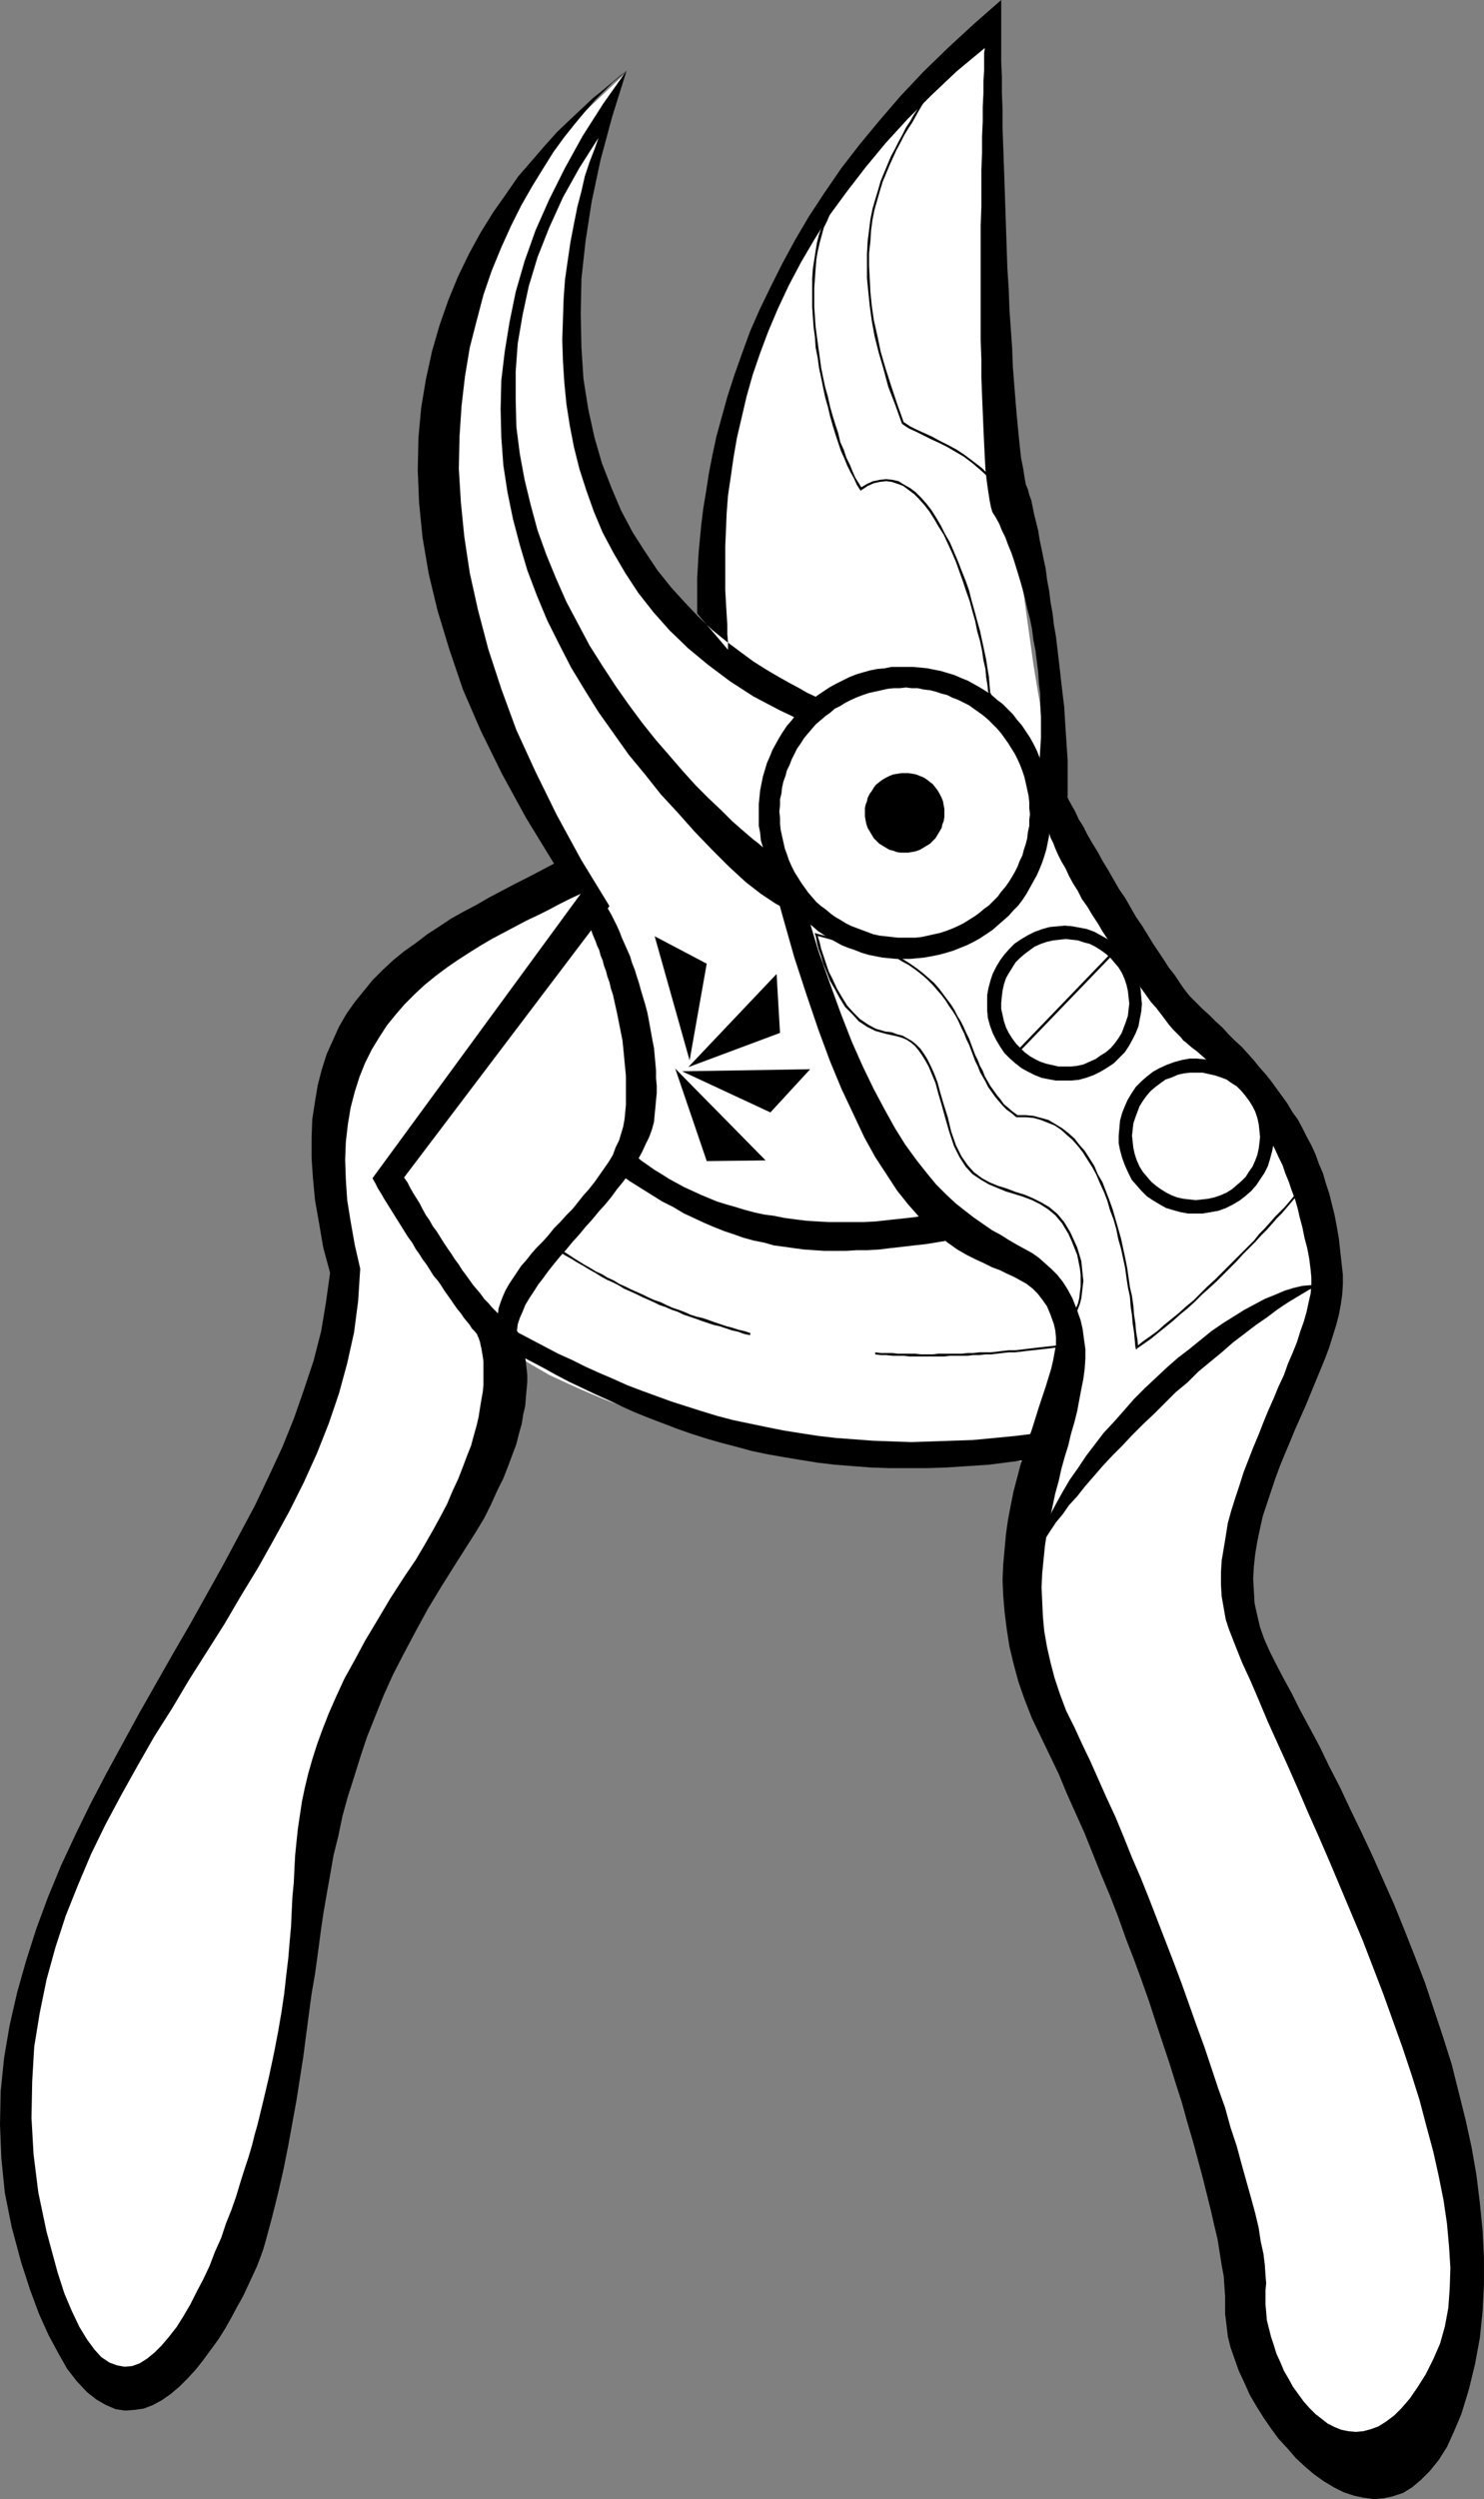 <?xml version="1.0" encoding="UTF-8" standalone="no"?>
<svg
   version="1.0"
   width="92.632mm"
   height="155.882mm"
   id="svg40"
   sodipodi:docname="Clipping Shears 05.wmf"
   xmlns:inkscape="http://www.inkscape.org/namespaces/inkscape"
   xmlns:sodipodi="http://sodipodi.sourceforge.net/DTD/sodipodi-0.dtd"
   xmlns="http://www.w3.org/2000/svg"
   xmlns:svg="http://www.w3.org/2000/svg">
  <rect width="100%" height="100%" fill="#808080" stroke="none"/>
  <sodipodi:namedview
     id="namedview40"
     pagecolor="#ffffff"
     bordercolor="#000000"
     borderopacity="0.25"
     inkscape:showpageshadow="2"
     inkscape:pageopacity="0.0"
     inkscape:pagecheckerboard="0"
     inkscape:deskcolor="#d1d1d1"
     inkscape:document-units="mm" />
  <defs
     id="defs1">
    <pattern
       id="WMFhbasepattern"
       patternUnits="userSpaceOnUse"
       width="6"
       height="6"
       x="0"
       y="0" />
  </defs>
  <path
     style="fill:#ffffff;fill-opacity:1;fill-rule:evenodd;stroke:none"
     d="m 91.283,279.229 47.176,-67.222 -0.162,-0.162 -0.323,-0.646 -0.646,-0.808 -0.646,-1.131 -0.969,-1.454 -1.131,-1.778 -1.292,-2.101 -1.292,-2.262 -1.454,-2.424 -1.616,-2.747 -1.616,-3.07 -1.777,-3.07 -1.939,-3.393 -1.777,-3.393 -1.777,-3.717 -1.939,-3.717 -1.777,-3.878 -1.777,-4.04 -1.777,-4.04 -1.777,-4.201 -1.616,-4.04 -1.454,-4.363 -1.454,-4.201 -1.292,-4.363 -1.131,-4.201 -0.969,-4.363 -0.808,-4.201 -0.646,-4.201 -0.485,-4.04 -0.162,-4.04 v -3.878 l 0.323,-3.878 0.485,-3.717 0.485,-3.717 0.485,-3.393 0.485,-3.555 0.646,-3.232 0.485,-3.393 0.646,-3.07 0.808,-3.232 0.646,-3.07 0.808,-2.909 0.808,-2.909 0.969,-2.909 0.969,-2.909 1.131,-2.747 1.131,-2.747 1.292,-2.747 1.292,-2.585 1.292,-2.747 1.616,-2.585 1.616,-2.747 1.616,-2.585 1.777,-2.585 1.939,-2.585 2.1,-2.585 2.1,-2.585 2.262,-2.747 2.423,-2.585 2.423,-2.747 2.585,-2.585 2.908,-2.747 2.908,-2.747 3.07,-2.909 -0.808,2.262 -0.808,2.424 -0.969,2.747 -0.969,3.07 -1.131,3.07 -0.969,3.393 -1.131,3.555 -0.969,3.717 -0.969,3.878 -0.969,4.04 -0.808,4.04 -0.646,4.363 -0.646,4.363 -0.646,4.525 -0.323,4.525 -0.323,4.686 v 4.686 l 0.162,4.848 0.323,4.686 0.646,4.848 0.808,4.848 1.131,4.848 1.292,4.848 1.777,4.848 1.939,4.686 2.262,4.848 2.747,4.525 3.07,4.686 3.393,4.363 3.877,4.363 4.201,4.363 4.685,4.201 0.162,-2.585 0.162,-2.747 v -3.07 l 0.162,-3.232 0.162,-3.393 0.323,-3.717 0.323,-3.878 0.323,-4.04 0.485,-4.201 0.646,-4.363 0.646,-4.525 0.808,-4.686 0.969,-4.686 1.292,-5.009 1.292,-4.848 1.454,-5.171 1.616,-5.009 1.939,-5.171 2.1,-5.333 2.423,-5.171 2.585,-5.171 2.908,-5.333 3.07,-5.171 3.554,-5.333 3.716,-5.171 4.039,-5.171 4.362,-5.009 4.685,-5.009 5.17,-5.009 5.332,-4.848 5.816,-4.686 6.301,-4.525 -0.162,2.747 -0.162,3.07 v 3.393 l -0.162,3.717 v 3.878 4.363 l -0.162,4.525 v 4.848 l 0.162,5.009 v 5.333 l 0.162,5.494 v 5.656 l 0.323,5.817 0.162,6.14 0.323,6.14 0.162,6.302 0.485,6.464 0.323,6.625 0.485,6.625 0.646,6.787 0.485,6.787 0.808,6.948 0.646,6.948 0.808,6.948 0.969,6.948 0.969,6.948 0.969,6.948 1.131,6.948 1.292,6.948 1.292,6.787 1.454,6.787 1.454,6.625 -0.485,1.454 -0.808,1.454 -0.969,1.616 -1.131,1.454 -1.292,1.616 -1.454,1.454 -1.616,1.616 -1.616,1.616 -1.939,1.454 -1.939,1.616 -1.939,1.454 -2.1,1.454 -2.262,1.293 -2.262,1.293 -2.262,1.293 -2.423,1.131 -2.423,0.97 -2.423,0.97 -2.585,0.808 -2.423,0.646 -2.585,0.485 -2.423,0.323 -2.585,0.323 h -2.423 l -2.423,-0.162 -2.423,-0.323 -2.423,-0.485 -2.262,-0.808 -2.262,-0.97 -2.1,-1.131 -2.1,-1.454 -1.939,-1.616 0.646,1.939 0.485,1.939 0.646,2.262 0.646,2.262 0.646,2.424 0.808,2.585 0.646,2.747 0.808,2.747 0.969,2.909 0.969,2.909 0.969,2.909 0.969,3.07 1.131,3.07 1.292,2.909 1.292,3.232 1.292,3.07 1.616,3.07 1.616,3.07 1.616,3.07 1.777,3.07 1.939,3.07 2.1,2.909 2.262,2.909 2.262,2.747 2.423,2.747 2.585,2.585 2.747,2.585 2.908,2.262 3.07,2.262 3.231,2.262 3.393,1.939 3.554,1.778 1.939,1.131 1.777,0.97 1.454,1.293 1.454,1.293 1.292,1.293 0.969,1.293 0.969,1.454 0.808,1.454 0.646,1.616 0.646,1.616 0.323,1.616 0.323,1.616 0.162,1.616 0.162,1.778 v 1.616 1.778 l -0.162,1.778 -0.162,1.616 -0.323,1.778 -0.162,1.616 -0.323,1.778 -0.323,1.616 -0.323,1.616 -0.485,1.616 -0.323,1.454 -0.323,1.454 -0.485,1.616 -0.323,1.293 -0.323,1.293 -0.323,1.293 -0.323,1.131 -0.162,1.131 -1.939,0.162 h -2.262 -2.585 -2.747 -3.07 -3.231 -3.393 l -3.554,-0.162 h -3.877 l -3.877,-0.162 -4.201,-0.323 -4.201,-0.323 -4.362,-0.323 -4.362,-0.323 -4.685,-0.485 -4.524,-0.646 -4.685,-0.646 -4.685,-0.808 -4.847,-0.808 -4.847,-0.97 -4.685,-1.131 -4.847,-1.131 -4.847,-1.293 -4.847,-1.454 -4.685,-1.616 -4.524,-1.778 -4.685,-1.939 -4.362,-1.939 -4.524,-2.101 -4.201,-2.424 -4.201,-2.585 -4.039,-2.585 -1.131,-1.293 -1.292,-1.454 -1.131,-1.293 -1.292,-1.454 -1.131,-1.293 -1.131,-1.454 -1.131,-1.454 -1.131,-1.454 -1.131,-1.454 -0.969,-1.293 -1.131,-1.454 -0.969,-1.454 -0.969,-1.454 -0.969,-1.293 -0.808,-1.454 -0.969,-1.293 -0.808,-1.293 -0.808,-1.293 -0.808,-1.293 -0.646,-1.131 -0.808,-1.131 -0.646,-1.131 -0.646,-1.131 -0.485,-0.97 -0.646,-0.97 -0.485,-0.808 -0.323,-0.808 -0.485,-0.808 -0.323,-0.646 -0.323,-0.646 -0.162,-0.485 z"
     id="path1" />
  <path
     style="fill:#000000;fill-opacity:1;fill-rule:evenodd;stroke:none"
     d="m 143.79,213.623 -6.624,-10.827 -5.816,-10.665 -5.008,-10.18 -4.524,-9.857 -3.554,-9.695 -3.07,-9.372 -2.423,-9.211 -1.939,-8.726 -1.292,-8.564 -0.808,-8.08 -0.485,-7.918 0.162,-7.595 0.485,-7.272 0.808,-6.948 1.131,-6.787 1.616,-6.302 1.616,-6.14 1.939,-5.656 2.262,-5.494 2.262,-5.009 2.423,-4.848 2.585,-4.525 2.585,-4.201 2.423,-3.878 2.585,-3.555 2.585,-3.232 2.423,-2.909 2.262,-2.585 2.262,-2.262 1.939,-1.939 1.777,-1.454 1.454,-1.293 -1.454,1.131 -1.939,1.616 -2.1,1.778 -2.423,1.939 -2.585,2.424 -2.747,2.585 -3.07,2.909 -2.908,3.232 -3.07,3.555 -3.231,3.717 -2.908,4.201 -3.07,4.363 -2.908,4.686 -2.747,5.009 -2.585,5.333 -2.262,5.494 -2.1,5.979 -1.777,6.14 -1.454,6.625 -1.131,6.787 -0.646,7.11 -0.162,7.595 0.323,7.756 0.808,8.08 1.454,8.564 2.1,8.726 2.747,9.049 3.231,9.534 4.201,9.695 5.008,10.18 5.655,10.342 6.624,10.827 -3.07,1.616 -3.07,1.616 -2.908,1.454 -3.07,1.616 -3.07,1.616 -3.07,1.778 -3.07,1.616 -2.908,1.616 -2.908,1.939 -2.747,1.778 -2.747,2.101 -2.747,1.939 -2.585,2.101 -2.423,2.262 -2.423,2.424 -2.1,2.585 -2.1,2.585 -1.939,2.747 -1.777,3.07 -1.454,3.232 -1.454,3.232 -1.131,3.555 -0.969,3.717 -0.646,3.878 -0.646,4.201 -0.162,4.363 v 4.686 l 0.323,4.848 0.485,5.171 0.969,5.494 0.969,5.656 1.616,5.979 -0.969,6.948 -1.131,6.787 -1.777,6.948 -2.262,6.787 -2.423,6.948 -2.747,6.787 -3.231,6.948 -3.231,6.787 -3.716,6.948 -3.716,6.948 -3.877,6.948 -3.877,6.948 -4.039,6.948 -4.039,7.11 -4.039,7.11 -3.877,7.11 -3.877,7.11 -3.716,7.11 -3.554,7.272 -3.393,7.272 -3.07,7.433 -2.747,7.433 -2.423,7.595 -2.1,7.433 -1.777,7.756 -1.292,7.595 L 0.162,493.014 0,500.932 l 0.323,7.918 0.808,8.08 1.616,8.08 2.262,8.403 2.1,6.464 2.1,5.656 2.262,5.009 2.262,4.201 2.1,3.717 2.262,2.909 2.423,2.585 2.262,1.778 2.262,1.293 2.262,0.97 2.262,0.323 2.1,-0.162 2.262,-0.323 2.1,-0.808 2.1,-1.131 2.1,-1.454 2.1,-1.778 1.939,-1.939 1.939,-2.101 1.777,-2.262 1.777,-2.424 1.777,-2.424 1.616,-2.585 1.454,-2.585 1.292,-2.424 1.454,-2.585 1.131,-2.424 1.131,-2.424 0.969,-2.101 0.808,-2.101 0.646,-1.778 0.485,-1.616 1.616,-5.979 1.454,-5.817 1.292,-5.656 1.131,-5.656 0.969,-5.333 0.969,-5.332 0.808,-5.171 0.808,-5.171 0.646,-5.009 0.646,-4.848 0.646,-4.848 0.808,-4.686 0.646,-4.686 0.646,-4.848 0.646,-4.525 0.808,-4.686 0.808,-4.525 0.808,-4.686 1.131,-4.525 0.969,-4.686 1.292,-4.686 1.454,-4.525 1.454,-4.686 1.616,-4.848 1.939,-4.848 1.939,-4.848 2.262,-5.009 2.585,-5.009 2.747,-5.171 2.908,-5.333 3.231,-5.332 3.554,-5.656 2.262,-3.555 2.262,-3.555 1.939,-3.232 1.616,-3.232 1.454,-3.232 1.454,-2.909 1.131,-2.909 0.969,-2.585 0.969,-2.585 0.646,-2.585 0.646,-2.262 0.323,-2.101 0.485,-2.101 0.162,-2.101 0.162,-1.778 0.162,-1.778 v -1.616 l -0.162,-1.454 -0.162,-1.454 -0.162,-1.293 -0.162,-1.131 -0.323,-0.97 -0.162,-0.97 -0.323,-0.97 -0.323,-0.646 -0.323,-0.646 -0.162,-0.646 -0.323,-0.323 -0.162,-0.323 -0.162,-0.323 v -0.162 0 l -0.808,-0.485 -0.646,-0.485 -0.808,-0.646 -0.808,-0.646 -0.808,-0.808 -0.808,-0.808 -0.808,-0.808 -0.808,-0.97 -0.969,-0.97 -0.808,-1.131 -0.808,-0.97 -0.969,-1.131 -0.808,-1.131 -0.808,-1.131 -0.969,-1.293 -0.808,-1.293 -0.969,-1.293 -0.808,-1.293 -0.808,-1.131 -0.969,-1.454 -0.808,-1.293 -0.808,-1.293 -0.969,-1.293 -0.808,-1.454 -0.808,-1.131 -0.808,-1.454 -0.646,-1.293 -0.808,-1.293 -0.808,-1.293 -0.646,-1.131 -0.646,-1.293 -0.808,-1.131 z"
     id="path2" />
  <path
     style="fill:#ffffff;fill-opacity:1;fill-rule:evenodd;stroke:none"
     d="m 137.005,210.715 -2.423,1.131 -2.585,1.293 -2.423,1.293 -2.585,1.293 -2.747,1.293 -2.747,1.454 -2.747,1.454 -2.747,1.454 -2.747,1.616 -2.585,1.616 -2.747,1.778 -2.585,1.778 -2.585,1.939 -2.585,2.101 -2.262,2.101 -2.423,2.424 -2.1,2.424 -2.1,2.585 -1.777,2.747 -1.777,2.909 -1.616,3.232 -1.292,3.232 -1.131,3.555 -0.969,3.717 -0.646,3.878 -0.485,4.201 -0.162,4.201 0.162,4.686 0.323,4.848 0.808,5.009 0.969,5.494 1.292,5.656 -0.485,7.595 -0.969,7.433 -1.616,7.272 -1.939,7.11 -2.423,7.11 -2.747,6.948 -3.07,6.787 -3.393,6.787 -3.716,6.787 -3.716,6.625 -4.039,6.625 -3.877,6.625 -4.201,6.625 -4.201,6.625 -4.039,6.787 -4.201,6.625 -3.877,6.787 -3.877,6.948 -3.716,6.948 -3.393,6.948 -3.07,7.272 -2.908,7.272 -2.423,7.433 -2.1,7.595 -1.616,7.918 -1.292,7.918 -0.485,8.241 -0.162,8.564 0.485,8.564 1.131,9.049 1.939,9.211 2.585,9.534 1.616,5.009 1.777,4.201 1.777,3.717 1.777,2.909 1.777,2.424 1.616,1.778 1.939,1.293 1.777,0.646 1.777,0.323 1.777,-0.162 1.777,-0.646 1.777,-1.131 1.777,-1.454 1.616,-1.616 1.777,-2.101 1.777,-2.262 1.616,-2.585 1.616,-2.747 1.454,-2.909 1.616,-3.07 1.454,-3.07 1.292,-3.393 1.454,-3.232 1.131,-3.393 1.292,-3.232 1.131,-3.232 0.969,-3.232 0.969,-3.07 0.969,-2.909 0.808,-2.747 0.646,-2.585 0.646,-2.262 1.454,-5.979 1.292,-5.494 1.131,-5.333 0.969,-5.009 0.808,-4.686 0.646,-4.363 0.485,-4.363 0.485,-4.04 0.323,-3.878 0.323,-3.555 0.162,-3.555 0.162,-3.393 0.323,-3.393 0.162,-3.393 0.162,-3.07 0.323,-3.232 0.323,-3.07 0.485,-3.232 0.485,-3.232 0.646,-3.07 0.808,-3.393 0.969,-3.393 1.131,-3.555 1.292,-3.555 1.454,-3.717 1.777,-4.04 1.939,-4.201 2.423,-4.363 2.423,-4.525 2.908,-4.848 3.07,-5.171 3.554,-5.494 2.423,-3.555 2.1,-3.555 1.939,-3.393 1.777,-3.232 1.616,-3.07 1.292,-3.07 1.292,-2.747 1.131,-2.909 0.969,-2.585 0.969,-2.424 0.646,-2.424 0.646,-2.262 0.485,-2.101 0.323,-2.101 0.323,-1.939 0.323,-1.778 0.162,-1.616 v -1.616 -1.454 -1.293 -1.293 l -0.162,-1.131 -0.162,-0.97 -0.162,-0.97 -0.162,-0.646 -0.162,-0.808 -0.162,-0.485 -0.162,-0.485 -0.162,-0.323 -0.162,-0.323 v -0.162 0 l -0.646,-0.808 -0.646,-0.646 -0.485,-0.808 -0.808,-0.97 -0.646,-0.808 -0.646,-0.97 -0.808,-0.97 -0.808,-1.131 -0.646,-0.97 -0.808,-1.131 -0.808,-1.131 -0.808,-1.293 -0.808,-1.131 -0.969,-1.131 -0.808,-1.293 -0.808,-1.293 -0.969,-1.293 -0.808,-1.293 -0.808,-1.131 -0.808,-1.454 -0.969,-1.293 -0.808,-1.293 -0.808,-1.293 -0.808,-1.293 -0.808,-1.293 -0.808,-1.293 -0.808,-1.293 -0.808,-1.293 -0.646,-1.131 -0.808,-1.293 -0.646,-1.293 -0.646,-1.131 z"
     id="path3" />
  <path
     style="fill:#000000;fill-opacity:1;fill-rule:evenodd;stroke:none"
     d="m 175.941,207.968 -4.039,-3.717 -4.039,-4.04 -4.039,-4.201 -3.877,-4.363 -4.039,-4.363 -3.716,-4.686 -3.877,-4.686 -3.554,-5.009 -3.554,-5.009 -3.231,-5.171 -3.231,-5.333 -2.908,-5.656 -2.747,-5.494 -2.423,-5.817 -2.262,-5.979 -1.777,-5.979 -1.616,-6.14 -1.292,-6.302 -0.969,-6.302 -0.485,-6.625 -0.162,-6.625 0.162,-6.787 0.808,-6.787 1.131,-6.948 1.454,-7.11 2.1,-7.272 2.585,-7.272 3.231,-7.272 3.716,-7.433 4.201,-7.595 4.847,-7.595 5.493,-7.756 -3.393,10.827 -2.747,10.18 -2.1,9.857 -1.454,9.372 -0.969,8.888 -0.162,8.241 0.162,7.918 0.485,7.433 1.131,7.11 1.454,6.625 1.777,6.14 2.262,5.817 2.262,5.332 2.747,5.171 2.908,4.525 2.908,4.363 3.231,4.04 3.231,3.555 3.231,3.393 3.231,3.07 3.393,2.747 3.231,2.424 3.07,2.262 3.07,1.939 2.747,1.616 2.585,1.454 2.423,1.293 1.939,1.131 1.777,0.808 1.292,0.646 0.969,0.485 0.485,0.323 0.646,0.97 v 0.808 l -0.808,0.808 -0.969,0.808 -1.292,0.485 -1.131,0.485 -0.808,0.323 -0.323,0.162 -6.462,-3.07 -6.139,-3.232 -5.493,-3.555 -5.17,-3.878 -4.685,-3.878 -4.362,-4.201 -3.877,-4.363 -3.554,-4.525 -3.07,-4.686 -2.747,-4.686 -2.585,-4.848 -2.1,-5.009 -1.777,-5.009 -1.616,-5.009 -1.292,-5.171 -0.969,-5.009 -0.808,-5.171 -0.485,-5.009 -0.323,-5.009 -0.162,-5.009 0.162,-4.848 0.162,-4.848 0.323,-4.525 0.646,-4.525 0.646,-4.363 0.808,-4.201 0.808,-4.04 0.969,-3.717 0.808,-3.555 1.131,-3.393 1.131,-2.909 0.969,-2.747 -4.524,7.11 -3.877,6.948 -3.231,7.11 -2.747,6.948 -2.1,6.948 -1.454,6.787 -1.131,6.625 -0.485,6.625 v 6.625 l 0.162,6.464 0.808,6.302 1.131,6.14 1.454,5.979 1.616,5.979 2.1,5.817 2.262,5.494 2.423,5.494 2.747,5.171 2.747,5.171 3.07,4.848 3.07,4.686 3.07,4.363 3.231,4.363 3.231,4.04 3.231,3.717 3.07,3.555 3.07,3.393 3.07,3.07 2.908,2.747 2.585,2.585 2.585,2.262 2.262,1.939 1.454,1.131 1.454,1.293 1.616,1.131 1.616,1.293 1.616,1.131 1.939,1.131 1.777,1.131 1.939,0.97 2.1,0.808 2.1,0.97 2.1,0.808 2.1,0.646 2.262,0.646 2.262,0.485 2.1,0.323 2.262,0.323 h 2.423 2.262 l 2.262,-0.162 2.262,-0.323 2.423,-0.485 2.1,-0.646 2.262,-0.808 2.262,-0.97 2.262,-1.131 2.1,-1.454 2.1,-1.616 2.1,-1.778 1.939,-2.101 2.1,-2.262 1.777,-2.424 1.939,-2.909 0.646,-2.101 0.485,-2.262 0.485,-2.262 0.323,-2.262 0.323,-2.424 0.162,-2.424 0.162,-2.585 0.162,-2.585 v -2.424 -2.585 l -0.162,-2.747 v -2.585 l -0.323,-2.585 -0.162,-2.585 -0.323,-2.585 -0.323,-2.585 -0.485,-2.424 -0.323,-2.585 -0.485,-2.424 -0.646,-2.424 -0.485,-2.262 -0.646,-2.424 -0.646,-2.262 -0.646,-2.101 -0.646,-2.101 -0.646,-1.939 -0.808,-1.939 -0.646,-1.778 -0.808,-1.616 -0.646,-1.616 -0.808,-1.454 -0.808,-1.293 -0.323,-1.131 -0.323,-1.616 -0.323,-2.101 -0.323,-2.262 -0.323,-2.747 -0.162,-3.07 -0.162,-3.232 -0.162,-3.555 -0.162,-3.878 -0.162,-3.878 -0.162,-4.201 v -4.201 l -0.162,-4.525 V 75.948 71.262 66.737 62.213 57.688 53.163 l 0.162,-4.525 v -4.363 -4.201 l 0.162,-4.04 v -3.878 l 0.162,-3.555 v -3.393 l 0.162,-3.232 v -2.747 l 0.162,-2.585 v -2.262 -1.778 l 0.162,-1.293 -6.624,5.494 -5.978,5.656 -5.655,5.656 -5.17,5.656 -4.685,5.656 -4.362,5.656 -4.039,5.494 -3.554,5.656 -3.231,5.494 -2.908,5.494 -2.585,5.494 -2.262,5.333 -1.939,5.171 -1.777,5.171 -1.454,5.171 -1.131,4.848 -1.131,4.848 -0.808,4.686 -0.646,4.525 -0.646,4.363 -0.323,4.201 -0.162,4.04 -0.162,3.717 v 3.717 3.393 3.232 l 0.162,2.909 0.162,2.747 0.162,2.585 v 2.101 l 0.162,1.939 v 1.778 l -7.27,-8.564 v -1.616 -1.939 -2.262 -2.585 l 0.162,-2.747 0.162,-3.07 0.323,-3.393 0.323,-3.393 0.485,-3.878 0.646,-3.878 0.646,-4.201 0.808,-4.201 0.969,-4.525 1.292,-4.686 1.292,-4.686 1.616,-5.009 1.777,-5.009 1.939,-5.333 2.262,-5.171 2.585,-5.333 2.747,-5.494 3.07,-5.656 3.231,-5.494 3.716,-5.656 3.877,-5.656 4.362,-5.656 4.685,-5.656 5.008,-5.817 5.332,-5.656 5.816,-5.656 6.139,-5.656 L 236.204,0 v 1.454 1.778 2.262 2.747 2.909 3.232 l 0.162,3.717 v 3.717 l 0.162,4.201 v 4.201 l 0.162,4.525 0.162,4.525 0.162,4.686 0.162,4.848 0.162,4.848 0.162,4.848 0.162,4.848 0.323,4.848 0.162,4.686 0.323,4.686 0.323,4.525 0.162,4.363 0.323,4.201 0.323,4.04 0.323,3.717 0.323,3.393 0.323,3.232 0.323,2.909 0.485,2.424 0.323,2.101 0.323,1.778 0.485,1.131 0.323,1.293 0.485,1.293 0.323,1.616 0.323,1.616 0.485,1.939 0.485,1.939 0.323,2.101 0.485,2.262 0.485,2.424 0.485,2.262 0.323,2.585 0.485,2.585 0.323,2.585 0.485,2.747 0.323,2.747 0.485,2.747 0.323,2.747 0.323,2.747 0.323,2.747 0.323,2.909 0.323,2.747 0.323,2.585 0.162,2.747 0.162,2.585 0.162,2.424 0.162,2.424 0.162,2.424 v 2.262 2.101 2.101 1.778 l -0.162,1.778 -0.646,1.454 -0.969,1.454 -0.969,1.616 -1.131,1.778 -1.292,1.778 -1.454,1.616 -1.454,1.939 -1.616,1.778 -1.777,1.778 -1.939,1.778 -1.939,1.778 -2.1,1.616 -2.1,1.616 -2.262,1.616 -2.423,1.454 -2.423,1.293 -2.585,1.131 -2.585,1.131 -2.747,0.808 -2.747,0.646 -2.908,0.485 -2.908,0.323 -3.07,0.162 -3.07,-0.323 -3.07,-0.323 -3.231,-0.808 -3.231,-0.97 -3.231,-1.293 -3.393,-1.616 -3.554,-1.939 -3.393,-2.262 z"
     id="path4" />
  <path
     style="fill:#000000;fill-opacity:1;fill-rule:evenodd;stroke:none"
     d="m 250.421,184.052 v 0.485 l 0.323,0.646 0.323,0.97 0.485,1.131 0.485,1.131 0.808,1.454 0.808,1.454 0.808,1.778 1.131,1.778 0.969,1.939 1.131,1.939 1.292,2.101 1.131,2.101 1.292,2.101 1.292,2.262 1.292,2.262 1.454,2.101 1.292,2.262 1.292,2.262 1.454,2.101 1.292,2.101 1.292,2.101 1.292,1.939 1.292,1.939 1.131,1.778 1.292,1.616 0.969,1.454 0.969,1.454 0.969,1.293 0.808,0.97 0.808,0.808 0.646,0.646 1.454,1.454 1.616,1.454 1.454,1.454 1.616,1.454 1.454,1.616 1.454,1.454 1.616,1.454 1.454,1.616 1.454,1.616 1.292,1.616 1.454,1.616 1.292,1.616 1.292,1.778 1.292,1.778 1.292,1.778 1.131,1.939 1.292,1.778 1.131,2.101 0.969,1.939 1.131,2.101 0.969,2.101 0.808,2.262 0.969,2.262 0.646,2.262 0.808,2.424 0.646,2.585 0.646,2.585 0.485,2.585 0.485,2.747 0.323,2.909 0.323,2.909 0.323,2.909 v 2.262 l -0.162,2.424 -0.323,2.262 -0.485,2.585 -0.646,2.424 -0.808,2.585 -0.808,2.585 -0.969,2.585 -1.131,2.747 -1.131,2.747 -1.131,2.747 -1.131,2.747 -1.292,2.909 -1.292,2.909 -1.131,2.747 -1.292,3.07 -1.131,2.747 -1.131,3.07 -0.969,2.909 -0.969,2.909 -0.969,2.909 -0.646,2.909 -0.646,3.07 -0.485,2.909 -0.323,2.909 -0.162,2.909 0.162,2.909 0.162,2.909 0.646,2.909 0.646,2.747 0.969,2.747 1.292,2.909 1.454,2.909 1.777,3.393 1.939,3.555 1.939,3.878 2.262,4.201 2.423,4.525 2.262,4.686 2.585,5.009 2.423,5.171 2.585,5.333 2.585,5.494 2.585,5.817 2.585,5.817 2.423,5.979 2.423,6.14 2.423,6.302 2.1,6.302 2.1,6.302 2.1,6.625 1.616,6.464 1.616,6.464 1.454,6.625 1.131,6.464 0.808,6.625 0.646,6.464 0.323,6.464 v 6.302 l -0.323,6.302 -0.646,6.302 -1.131,6.14 -1.454,5.979 -1.777,5.817 -1.777,4.201 -1.616,3.555 -1.939,3.07 -2.1,2.585 -2.1,2.101 -2.1,1.778 -2.1,1.293 -2.423,0.808 -2.262,0.485 -2.262,0.162 -2.423,-0.323 -2.262,-0.485 -2.423,-0.808 -2.262,-1.131 -2.423,-1.454 -2.262,-1.616 -2.1,-1.778 -2.262,-2.101 -1.939,-2.262 -2.1,-2.262 -1.777,-2.424 -1.777,-2.585 -1.616,-2.585 -1.616,-2.747 -1.292,-2.909 -1.292,-2.747 -0.969,-2.747 -0.969,-2.747 -0.646,-2.585 -0.323,-2.747 -0.323,-2.585 v -2.424 -1.778 l -0.162,-2.262 -0.162,-2.424 -0.485,-2.585 -0.485,-3.07 -0.485,-3.07 -0.808,-3.393 -0.808,-3.555 -0.969,-3.878 -0.969,-3.878 -1.131,-4.201 -1.131,-4.201 -1.292,-4.363 -1.292,-4.686 -1.454,-4.525 -1.454,-4.686 -1.616,-4.848 -1.616,-4.848 -1.616,-5.009 -1.777,-5.009 -1.777,-4.848 -1.939,-5.009 -1.777,-5.009 -1.939,-5.009 -2.1,-5.009 -1.939,-4.848 -1.939,-4.848 -2.1,-4.686 -2.1,-4.686 -1.939,-4.686 -2.1,-4.363 -2.1,-4.363 -2.1,-4.363 -1.777,-4.525 -1.454,-4.201 -1.131,-4.201 -0.969,-4.04 -0.646,-4.201 -0.485,-3.878 -0.323,-3.878 -0.162,-3.717 0.162,-3.717 0.323,-3.555 0.323,-3.555 0.485,-3.393 0.646,-3.393 0.646,-3.232 0.808,-3.07 0.808,-3.07 0.969,-2.909 0.808,-2.909 0.969,-2.747 0.808,-2.585 0.808,-2.585 0.808,-2.424 0.808,-2.424 0.646,-2.101 0.646,-2.101 0.485,-2.101 0.323,-1.778 0.323,-1.778 v -1.778 l -0.162,-1.616 -0.323,-1.454 -0.808,-2.262 -0.808,-1.939 -1.131,-1.616 -1.131,-1.454 -1.131,-1.131 -1.454,-1.131 -1.454,-0.808 -1.454,-0.808 -1.777,-0.808 -1.616,-0.808 -1.777,-0.646 -1.939,-0.97 -2.1,-0.97 -1.939,-0.97 -2.262,-1.293 -2.262,-1.616 -2.262,-1.778 -2.262,-2.101 -2.423,-2.424 -2.423,-2.747 -2.585,-3.232 -2.423,-3.717 -2.747,-4.201 -2.585,-4.686 -2.585,-5.494 -2.747,-5.817 -2.747,-6.625 -2.747,-7.433 -2.747,-8.08 -2.908,-8.888 -2.747,-9.695 -2.908,-10.503 1.131,0.646 1.292,0.646 1.292,0.646 1.616,0.646 1.777,0.646 1.777,0.646 1.939,0.485 2.1,0.485 2.1,0.485 2.262,0.323 2.262,0.162 2.423,0.162 2.423,0.162 h 2.585 l 2.585,-0.162 2.423,-0.323 2.585,-0.323 2.747,-0.485 2.423,-0.646 2.585,-0.97 2.585,-0.97 2.585,-1.131 2.423,-1.293 2.423,-1.454 2.423,-1.778 2.262,-1.939 2.262,-2.101 2.1,-2.262 1.939,-2.585 1.939,-2.747 1.777,-3.07 z"
     id="path5" />
  <path
     style="fill:#ffffff;fill-opacity:1;fill-rule:evenodd;stroke:none"
     d="m 247.513,196.333 0.323,1.131 0.646,1.293 0.485,1.293 0.646,1.454 0.808,1.616 0.969,1.616 0.808,1.778 0.969,1.778 1.131,1.778 0.969,1.939 1.292,1.778 1.131,1.939 1.292,1.939 1.131,1.939 1.292,1.939 1.292,1.939 1.292,1.939 1.292,1.939 1.292,1.778 1.131,1.778 1.292,1.778 1.292,1.778 1.131,1.616 1.292,1.454 1.131,1.454 0.969,1.293 0.969,1.293 0.969,1.131 0.969,0.97 0.808,0.808 0.646,0.808 0.646,0.485 1.292,1.131 1.292,0.97 1.292,1.131 1.292,1.131 1.131,1.131 1.292,1.293 1.131,1.131 1.131,1.131 1.131,1.293 1.131,1.293 1.131,1.454 1.131,1.293 0.969,1.454 0.969,1.454 0.969,1.454 0.969,1.616 0.969,1.616 0.969,1.616 0.808,1.616 0.808,1.778 0.969,1.939 0.646,1.939 0.808,1.939 0.646,1.939 0.808,2.101 0.646,2.262 0.485,2.101 0.646,2.424 0.485,2.424 0.646,2.424 0.485,2.585 0.323,2.585 0.162,1.778 v 1.778 l -0.162,1.939 -0.485,2.101 -0.485,2.262 -0.646,2.262 -0.808,2.262 -0.808,2.585 -0.969,2.424 -1.131,2.585 -0.969,2.747 -1.292,2.747 -1.131,2.747 -1.292,2.909 -1.131,2.747 -1.131,2.909 -1.292,3.07 -1.131,2.909 -1.131,2.909 -0.969,3.07 -0.969,2.909 -0.969,3.07 -0.808,2.909 -0.485,3.07 -0.485,2.909 -0.485,2.909 -0.162,2.747 v 2.909 l 0.162,2.747 0.485,2.747 0.485,2.747 0.808,2.424 1.454,3.717 1.616,4.04 1.939,4.201 1.939,4.525 2.1,5.009 2.262,5.009 2.423,5.333 2.423,5.494 2.423,5.656 2.585,5.817 2.585,5.979 2.585,6.14 2.585,6.14 2.585,6.14 2.423,6.302 2.423,6.302 2.262,6.302 2.262,6.302 2.1,6.302 1.939,6.14 1.616,6.14 1.616,5.979 1.292,5.817 1.131,5.656 0.808,5.494 0.485,5.332 0.323,5.171 -0.162,4.848 -0.323,4.525 -0.808,4.363 -1.131,4.04 -1.616,3.717 -1.777,3.555 -1.939,3.07 -1.777,2.585 -1.939,2.262 -1.777,1.778 -1.939,1.454 -1.777,1.131 -1.777,0.646 -1.777,0.485 -1.777,0.162 -1.777,-0.162 -1.616,-0.323 -1.616,-0.646 -1.616,-0.808 -1.454,-1.131 -1.454,-1.131 -1.454,-1.454 -1.292,-1.454 -1.292,-1.778 -1.292,-1.778 -0.969,-1.778 -1.131,-1.939 -0.808,-1.939 -0.969,-2.101 -0.646,-2.101 -0.646,-1.939 -0.485,-1.939 -0.485,-1.939 -0.162,-1.939 -0.162,-1.778 v -1.778 -1.454 l 0.162,-1.778 -0.162,-1.939 -0.162,-2.424 -0.323,-2.585 -0.646,-2.909 -0.485,-3.232 -0.808,-3.393 -0.969,-3.555 -1.131,-4.04 -1.131,-4.04 -1.131,-4.201 -1.454,-4.363 -1.292,-4.686 -1.616,-4.525 -1.616,-4.848 -1.616,-4.848 -1.777,-4.848 -1.777,-5.009 -1.777,-5.009 -1.939,-5.171 -1.939,-5.009 -1.939,-5.009 -1.939,-5.009 -1.939,-4.848 -2.1,-4.848 -1.939,-4.848 -1.939,-4.686 -2.1,-4.525 -1.939,-4.363 -1.939,-4.363 -1.939,-4.04 -1.777,-3.878 -1.939,-3.878 -1.454,-3.878 -1.292,-3.878 -0.969,-3.717 -0.808,-3.555 -0.646,-3.717 -0.323,-3.393 -0.162,-3.555 -0.162,-3.393 0.162,-3.393 0.323,-3.232 0.323,-3.232 0.485,-3.232 0.646,-3.07 0.646,-2.909 0.646,-3.07 0.808,-2.909 0.646,-2.909 0.808,-2.909 0.808,-2.585 0.646,-2.747 0.808,-2.747 0.646,-2.585 0.485,-2.585 0.485,-2.585 0.485,-2.424 0.323,-2.424 0.162,-2.424 v -2.262 l -0.323,-2.262 -0.323,-2.424 -0.485,-2.101 -0.969,-2.747 -0.969,-2.424 -1.131,-2.101 -1.131,-1.778 -1.292,-1.616 -1.454,-1.454 -1.454,-1.293 -1.454,-1.293 -1.616,-1.131 -1.777,-0.97 -1.777,-0.97 -1.939,-1.131 -1.777,-1.131 -2.1,-1.131 -2.1,-1.454 -2.1,-1.454 -2.1,-1.616 -2.262,-1.778 -2.262,-2.101 -2.423,-2.424 -2.262,-2.747 -2.423,-3.07 -2.585,-3.555 -2.423,-3.878 -2.423,-4.363 -2.585,-4.848 -2.585,-5.333 -2.585,-5.817 -2.585,-6.625 -2.585,-7.11 -2.747,-7.756 -2.585,-8.564 0.969,0.646 0.969,0.646 1.292,0.485 1.292,0.646 1.454,0.485 1.454,0.485 1.616,0.485 1.777,0.323 1.777,0.485 1.777,0.162 1.939,0.323 1.939,0.162 h 2.1 1.939 l 2.1,-0.162 2.1,-0.162 2.1,-0.485 2.1,-0.485 2.1,-0.485 2.262,-0.808 2.1,-0.808 1.939,-1.131 2.1,-1.131 2.1,-1.293 1.939,-1.616 1.777,-1.616 1.939,-1.939 1.777,-2.101 1.777,-2.262 1.616,-2.424 1.454,-2.747 z"
     id="path6" />
  <path
     style="fill:#000000;fill-opacity:1;fill-rule:evenodd;stroke:none"
     d="m 258.015,253.375 1.616,-0.808 1.616,-0.97 1.454,-0.97 1.292,-1.293 1.292,-1.293 0.969,-1.454 0.808,-1.454 0.808,-1.616 0.646,-1.616 0.323,-1.778 0.323,-1.616 0.162,-1.778 -0.162,-1.778 -0.162,-1.778 -0.485,-1.778 -0.646,-1.778 -0.808,-1.616 -0.808,-1.616 -1.131,-1.454 -1.292,-1.293 -1.292,-1.293 -1.454,-0.97 -1.454,-0.808 -1.454,-0.808 -1.777,-0.646 -1.616,-0.323 -1.777,-0.323 -1.777,-0.162 -1.777,0.162 -1.777,0.162 -1.777,0.485 -1.777,0.646 -1.616,0.808 -1.616,0.97 -1.454,0.97 -1.292,1.293 -1.131,1.293 -0.969,1.293 -0.969,1.616 -0.808,1.616 -0.485,1.454 -0.485,1.778 -0.323,1.778 v 1.778 1.778 l 0.162,1.778 0.485,1.778 0.646,1.778 0.808,1.616 0.969,1.616 0.969,1.454 1.292,1.293 1.292,1.131 1.454,1.131 1.454,0.808 1.616,0.808 1.616,0.646 1.616,0.323 1.777,0.323 h 1.777 1.777 l 1.777,-0.162 1.777,-0.485 z"
     id="path7" />
  <path
     style="fill:none;stroke:#000000;stroke-width:0.162px;stroke-linecap:round;stroke-linejoin:round;stroke-miterlimit:4;stroke-dasharray:none;stroke-opacity:1"
     d="m 258.015,253.375 v 0 l 1.616,-0.808 1.616,-0.97 1.454,-0.97 1.292,-1.293 1.292,-1.293 0.969,-1.454 0.808,-1.454 0.808,-1.616 0.646,-1.616 0.323,-1.778 0.323,-1.616 0.162,-1.778 -0.162,-1.778 -0.162,-1.778 -0.485,-1.778 -0.646,-1.778 v 0 l -0.808,-1.616 -0.808,-1.616 -1.131,-1.454 -1.292,-1.293 -1.292,-1.293 -1.454,-0.97 -1.454,-0.808 -1.454,-0.808 -1.777,-0.646 -1.616,-0.323 -1.777,-0.323 -1.777,-0.162 -1.777,0.162 -1.777,0.162 -1.777,0.485 -1.777,0.646 v 0 l -1.616,0.808 -1.616,0.97 -1.454,0.97 -1.292,1.293 -1.131,1.293 -0.969,1.293 -0.969,1.616 -0.808,1.616 -0.485,1.454 -0.485,1.778 -0.323,1.778 v 1.778 1.778 l 0.162,1.778 0.485,1.778 0.646,1.778 v 0 l 0.808,1.616 0.969,1.616 0.969,1.454 1.292,1.293 1.292,1.131 1.454,1.131 1.454,0.808 1.616,0.808 1.616,0.646 1.616,0.323 1.777,0.323 h 1.777 1.777 l 1.777,-0.162 1.777,-0.485 1.777,-0.646"
     id="path8" />
  <path
     style="fill:#ffffff;fill-opacity:1;fill-rule:evenodd;stroke:none"
     d="m 257.045,250.305 1.454,-0.646 1.131,-0.808 1.292,-0.808 1.131,-0.97 0.969,-1.131 0.808,-1.131 0.808,-1.293 0.485,-1.293 0.485,-1.293 0.485,-1.454 0.162,-1.454 0.162,-1.454 -0.162,-1.454 -0.162,-1.454 -0.323,-1.454 -0.485,-1.454 -0.646,-1.454 -0.808,-1.293 -0.969,-1.131 -0.969,-1.131 -1.131,-0.97 -1.131,-0.808 -1.292,-0.808 -1.292,-0.646 -1.292,-0.323 -1.454,-0.485 -1.454,-0.162 -1.454,-0.162 -1.454,0.162 -1.454,0.162 -1.454,0.323 -1.454,0.485 -1.454,0.646 -1.131,0.808 -1.292,0.97 -1.131,0.97 -0.969,0.97 -0.808,1.293 -0.808,1.293 -0.646,1.131 -0.485,1.454 -0.323,1.454 -0.162,1.293 -0.162,1.616 v 1.454 l 0.323,1.454 0.323,1.454 0.485,1.454 0.646,1.293 0.808,1.293 0.969,1.293 0.969,0.97 0.969,0.97 1.292,0.97 1.131,0.646 1.292,0.646 1.454,0.485 1.454,0.323 1.454,0.323 h 1.454 1.454 l 1.454,-0.162 1.454,-0.323 z"
     id="path9" />
  <path
     style="fill:#000000;fill-opacity:1;fill-rule:evenodd;stroke:none"
     d="m 289.196,284.724 1.616,-0.808 1.616,-0.97 1.454,-1.131 1.292,-1.131 1.131,-1.293 0.969,-1.454 0.969,-1.454 0.808,-1.616 0.485,-1.616 0.485,-1.778 0.323,-1.616 v -1.778 -1.778 l -0.323,-1.778 -0.323,-1.778 -0.646,-1.778 -0.808,-1.778 -0.969,-1.454 -0.969,-1.454 -1.292,-1.293 -1.292,-1.293 -1.454,-0.97 -1.454,-0.97 -1.616,-0.646 -1.616,-0.646 -1.777,-0.485 -1.616,-0.162 -1.777,-0.162 h -1.777 l -1.777,0.323 -1.777,0.485 -1.777,0.646 -1.777,0.808 -1.454,0.808 -1.454,1.131 -1.292,1.131 -1.292,1.293 -0.969,1.454 -0.969,1.616 -0.646,1.454 -0.646,1.616 -0.485,1.778 -0.162,1.778 -0.162,1.778 v 1.778 l 0.323,1.616 0.485,1.778 0.646,1.778 0.808,1.778 0.808,1.616 1.131,1.293 1.131,1.293 1.292,1.293 1.454,0.97 1.616,0.97 1.454,0.808 1.616,0.485 1.777,0.485 1.777,0.323 h 1.616 1.777 l 1.939,-0.323 1.777,-0.323 z"
     id="path10" />
  <path
     style="fill:none;stroke:#000000;stroke-width:0.162px;stroke-linecap:round;stroke-linejoin:round;stroke-miterlimit:4;stroke-dasharray:none;stroke-opacity:1"
     d="m 289.196,284.724 v 0 l 1.616,-0.808 1.616,-0.97 1.454,-1.131 1.292,-1.131 1.131,-1.293 0.969,-1.454 0.969,-1.454 0.808,-1.616 0.485,-1.616 0.485,-1.778 0.323,-1.616 v -1.778 -1.778 l -0.323,-1.778 -0.323,-1.778 -0.646,-1.778 v 0 l -0.808,-1.778 -0.969,-1.454 -0.969,-1.454 -1.292,-1.293 -1.292,-1.293 -1.454,-0.97 -1.454,-0.97 -1.616,-0.646 -1.616,-0.646 -1.777,-0.485 -1.616,-0.162 -1.777,-0.162 h -1.777 l -1.777,0.323 -1.777,0.485 -1.777,0.646 v 0 l -1.777,0.808 -1.454,0.808 -1.454,1.131 -1.292,1.131 -1.292,1.293 -0.969,1.454 -0.969,1.616 -0.646,1.454 -0.646,1.616 -0.485,1.778 -0.162,1.778 -0.162,1.778 v 1.778 l 0.323,1.616 0.485,1.778 0.646,1.778 v 0 l 0.808,1.778 0.808,1.616 1.131,1.293 1.131,1.293 1.292,1.293 1.454,0.97 1.616,0.97 1.454,0.808 1.616,0.485 1.777,0.485 1.777,0.323 h 1.616 1.777 l 1.939,-0.323 1.777,-0.323 1.777,-0.646"
     id="path11" />
  <path
     style="fill:#ffffff;fill-opacity:1;fill-rule:evenodd;stroke:none"
     d="m 287.904,281.815 1.454,-0.646 1.292,-0.808 1.131,-0.97 1.131,-0.97 0.969,-0.97 0.808,-1.293 0.808,-1.131 0.646,-1.454 0.485,-1.293 0.323,-1.454 0.162,-1.293 0.162,-1.454 -0.162,-1.616 -0.162,-1.454 -0.323,-1.454 -0.485,-1.454 -0.646,-1.293 -0.808,-1.293 -0.969,-1.293 -0.969,-1.131 -0.969,-0.97 -1.292,-0.808 -1.131,-0.808 -1.292,-0.485 -1.454,-0.485 -1.454,-0.323 -1.454,-0.323 h -1.454 -1.454 l -1.454,0.162 -1.454,0.323 -1.454,0.646 -1.454,0.485 -1.131,0.808 -1.292,0.97 -1.131,0.97 -0.969,1.131 -0.808,1.131 -0.808,1.293 -0.485,1.293 -0.485,1.293 -0.485,1.454 -0.162,1.454 -0.162,1.454 0.162,1.454 0.162,1.454 0.323,1.454 0.485,1.454 0.646,1.454 0.808,1.293 0.969,1.131 0.969,1.131 1.131,0.97 1.131,0.808 1.292,0.808 1.292,0.646 1.292,0.485 1.454,0.323 1.454,0.162 1.454,0.162 1.454,-0.162 1.454,-0.162 1.454,-0.323 z"
     id="path12" />
  <path
     style="fill:#000000;fill-opacity:1;fill-rule:evenodd;stroke:none"
     d="m 243.636,344.027 -5.332,0.646 -5.008,0.646 -5.008,0.323 -4.847,0.323 -4.685,0.162 h -4.524 -4.524 l -4.362,-0.162 -4.201,-0.323 -4.201,-0.323 -4.039,-0.485 -4.039,-0.646 -3.877,-0.646 -3.716,-0.646 -3.877,-0.808 -3.554,-0.97 -3.716,-0.97 -3.393,-0.97 -3.554,-1.131 -3.231,-1.131 -3.393,-1.293 -3.393,-1.293 -3.231,-1.293 -3.231,-1.454 -3.07,-1.454 -3.231,-1.454 -3.07,-1.454 -3.07,-1.454 -3.07,-1.616 -2.908,-1.616 -3.07,-1.616 -3.07,-1.616 -2.747,-6.625 3.07,1.616 3.07,1.616 3.07,1.616 3.07,1.616 3.231,1.454 3.231,1.616 3.231,1.454 3.393,1.454 3.231,1.454 3.393,1.293 3.554,1.293 3.554,1.293 3.554,1.131 3.554,1.131 3.716,1.131 3.716,0.97 3.877,0.808 3.877,0.808 4.039,0.808 4.039,0.646 4.201,0.646 4.201,0.485 4.362,0.323 4.362,0.323 4.524,0.162 4.524,0.162 4.847,-0.162 4.685,-0.162 4.847,-0.162 5.17,-0.485 5.008,-0.485 5.17,-0.646 z"
     id="path13" />
  <path
     style="fill:#000000;fill-opacity:1;fill-rule:evenodd;stroke:none"
     d="m 227.803,291.672 -3.231,0.646 -3.07,0.485 -2.908,0.485 -2.908,0.323 -2.747,0.323 -2.908,0.323 -2.585,0.323 -2.747,0.162 h -2.585 l -2.585,0.162 h -2.423 -2.585 l -2.423,-0.162 -2.423,-0.162 -2.423,-0.323 -2.262,-0.323 -2.423,-0.323 -2.262,-0.646 -2.423,-0.485 -2.423,-0.646 -2.262,-0.808 -2.423,-0.808 -2.423,-0.97 -2.262,-0.97 -2.423,-1.131 -2.423,-1.131 -2.423,-1.454 -2.585,-1.293 -2.585,-1.616 -2.585,-1.616 -2.585,-1.616 -2.747,-1.939 2.585,-5.332 1.454,1.131 1.454,1.293 1.616,1.131 1.616,1.131 1.616,0.97 1.777,1.131 1.777,0.97 1.777,0.97 1.777,0.808 2.1,0.97 1.939,0.808 1.939,0.808 2.1,0.646 2.262,0.646 2.1,0.646 2.423,0.646 2.262,0.485 2.423,0.323 2.423,0.485 2.423,0.323 2.585,0.323 2.585,0.162 2.747,0.162 h 2.585 2.747 2.908 l 2.908,-0.162 2.908,-0.323 3.07,-0.323 2.908,-0.323 3.07,-0.485 3.231,-0.485 z"
     id="path14" />
  <path
     style="fill:#000000;fill-opacity:1;fill-rule:evenodd;stroke:none"
     d="m 121.979,316.557 -0.162,-1.454 0.162,-1.454 0.162,-1.454 0.485,-1.454 0.646,-1.454 0.646,-1.616 0.969,-1.616 0.969,-1.454 1.131,-1.778 1.131,-1.454 1.292,-1.778 1.292,-1.616 1.454,-1.778 1.454,-1.616 1.454,-1.778 1.616,-1.778 1.454,-1.778 1.616,-1.778 1.454,-1.778 1.616,-1.778 1.454,-1.778 1.292,-1.778 1.454,-1.778 1.292,-1.778 1.131,-1.778 1.131,-1.778 0.969,-1.778 0.808,-1.778 0.808,-1.616 0.646,-1.778 0.485,-1.778 0.162,-1.778 0.162,-1.616 0.162,-1.778 0.162,-1.616 v -1.778 l -0.162,-1.778 v -1.778 l -0.162,-1.778 -0.162,-1.778 -0.162,-1.778 -0.323,-1.616 -0.323,-1.778 -0.323,-1.778 -0.323,-1.778 -0.323,-1.616 -0.485,-1.778 -0.485,-1.616 -0.485,-1.616 -0.485,-1.778 -0.485,-1.454 -0.485,-1.616 -0.646,-1.616 -0.485,-1.616 -0.646,-1.454 -0.646,-1.454 -0.646,-1.454 -0.485,-1.293 -0.646,-1.454 -0.646,-1.293 -0.646,-1.293 -0.646,-1.131 -0.646,-1.131 -0.646,-1.131 -3.231,5.979 0.323,0.808 0.323,0.97 0.323,0.808 0.485,1.131 0.323,0.97 0.485,0.97 0.323,1.293 0.485,1.131 0.323,1.293 0.485,1.293 0.323,1.293 0.485,1.293 0.323,1.454 0.485,1.454 0.323,1.454 0.323,1.454 0.323,1.454 0.323,1.616 0.323,1.616 0.323,1.616 0.323,1.616 0.162,1.616 0.162,1.616 0.162,1.778 0.162,1.616 0.162,1.778 v 1.616 1.778 1.616 1.778 l -0.162,1.778 -0.162,1.616 -0.323,1.778 -0.485,1.616 -0.485,1.616 -0.808,1.616 -0.646,1.778 -0.969,1.616 -1.131,1.616 -1.131,1.616 -1.131,1.616 -1.292,1.616 -1.292,1.454 -1.292,1.616 -1.292,1.616 -1.454,1.454 -1.454,1.616 -1.454,1.454 -1.292,1.616 -1.292,1.454 -1.454,1.454 -1.292,1.454 -1.131,1.454 -1.292,1.454 -0.969,1.454 -0.969,1.454 -0.969,1.454 -0.808,1.454 -0.646,1.454 -0.485,1.293 -0.485,1.454 -0.162,1.454 -0.162,1.293 0.162,1.293 z"
     id="path15" />
  <path
     style="fill:#000000;fill-opacity:1;fill-rule:evenodd;stroke:none"
     d="m 261.892,225.42 -0.323,-0.162 -21.488,22.3 0.485,0.323 21.488,-22.3 z"
     id="path16" />
  <path
     style="fill:#000000;fill-opacity:1;fill-rule:evenodd;stroke:none"
     d="m 213.262,99.54 v 0.162 l -1.616,-4.525 -1.454,-4.363 -1.292,-4.04 -1.131,-3.878 -0.808,-3.878 -0.808,-3.555 -0.485,-3.393 -0.323,-3.232 -0.162,-3.232 -0.162,-3.07 v -2.747 l 0.323,-2.909 0.162,-2.585 0.323,-2.424 0.485,-2.424 0.646,-2.262 0.646,-2.262 0.646,-2.101 0.808,-1.939 0.808,-1.939 0.808,-1.778 0.808,-1.778 0.969,-1.778 0.808,-1.616 0.969,-1.616 0.969,-1.454 0.808,-1.454 0.808,-1.454 0.969,-1.616 0.646,-1.293 0.808,-1.454 0.646,-1.293 -0.485,-0.162 -0.646,1.293 -0.646,1.454 -0.808,1.293 -0.808,1.454 -0.969,1.454 -0.808,1.454 -0.969,1.454 -0.808,1.616 -0.969,1.778 -0.808,1.616 -0.969,1.778 -0.808,1.939 -0.808,1.939 -0.808,1.939 -0.646,2.262 -0.646,2.101 -0.646,2.262 -0.485,2.424 -0.323,2.585 -0.323,2.585 -0.162,2.909 v 2.747 3.07 l 0.323,3.232 0.323,3.232 0.485,3.555 0.646,3.555 0.969,3.878 1.131,3.878 1.131,4.201 1.616,4.201 1.616,4.525 0.162,0.162 -0.162,-0.162 v 0 l 0.162,0.162 z"
     id="path17" />
  <path
     style="fill:#000000;fill-opacity:1;fill-rule:evenodd;stroke:none"
     d="m 243.151,127.657 v 0 l -1.939,-3.878 -1.777,-3.393 -1.939,-3.07 -1.777,-2.585 -2.1,-2.424 -1.939,-1.939 -2.1,-1.616 -1.939,-1.454 -1.939,-1.293 -2.1,-1.131 -1.939,-0.97 -1.777,-0.97 -1.777,-0.808 -1.777,-0.808 -1.616,-0.808 -1.454,-0.97 -0.323,0.485 1.454,0.97 1.777,0.808 1.616,0.808 1.939,0.97 1.777,0.808 1.939,0.97 1.939,1.131 1.939,1.131 1.939,1.454 2.1,1.778 1.939,1.778 1.939,2.424 1.939,2.585 1.777,2.909 1.939,3.393 1.616,3.878 v 0 z"
     id="path18" />
  <path
     style="fill:#000000;fill-opacity:1;fill-rule:evenodd;stroke:none"
     d="m 233.134,163.207 v 0.162 l 1.939,4.848 1.939,4.201 1.777,3.555 1.454,2.909 1.454,2.262 1.454,1.778 1.131,1.131 1.131,0.646 0.969,0.162 0.969,-0.323 0.808,-0.808 0.646,-1.131 0.485,-1.454 0.323,-1.778 0.323,-2.101 0.162,-2.424 0.162,-2.585 v -2.747 l -0.162,-2.909 -0.162,-3.07 -0.162,-3.232 -0.323,-3.232 -0.485,-3.232 -0.485,-3.393 -0.485,-3.232 -0.485,-3.232 -0.646,-3.07 -0.646,-3.07 -0.808,-2.747 -0.646,-2.747 -0.808,-2.424 -0.808,-2.262 -0.646,0.162 0.969,2.262 0.646,2.424 0.808,2.585 0.646,2.909 0.808,3.07 0.485,3.07 0.646,3.232 0.485,3.232 0.485,3.232 0.323,3.393 0.323,3.07 0.323,3.232 0.162,3.07 v 2.909 2.747 2.585 l -0.162,2.262 -0.323,2.101 -0.485,1.778 -0.485,1.454 -0.485,0.97 -0.646,0.646 -0.646,0.323 -0.808,-0.162 -0.969,-0.646 -1.131,-0.97 -1.292,-1.778 -1.454,-2.262 -1.616,-2.747 -1.616,-3.555 -1.777,-4.201 -2.1,-4.848 v 0 h -0.485 v 0.162 0 z"
     id="path19" />
  <path
     style="fill:#000000;fill-opacity:1;fill-rule:evenodd;stroke:none"
     d="m 202.922,115.538 h 0.323 l 1.454,-0.97 1.454,-0.646 1.454,-0.323 1.454,-0.162 1.292,0.162 1.454,0.485 1.292,0.485 1.292,0.97 1.292,0.97 1.131,1.131 1.292,1.454 1.131,1.454 1.131,1.778 1.131,1.939 1.131,1.778 0.969,2.101 0.969,2.101 0.969,2.262 0.808,2.262 0.808,2.262 0.808,2.424 0.808,2.262 0.646,2.424 0.646,2.262 0.485,2.424 0.646,2.262 0.485,2.262 0.323,2.262 0.485,2.101 0.162,1.939 0.323,1.939 0.162,1.616 h 0.485 l -0.162,-1.778 -0.162,-1.939 -0.323,-1.939 -0.323,-2.101 -0.485,-2.262 -0.485,-2.262 -0.485,-2.262 -0.646,-2.262 -0.646,-2.424 -0.646,-2.262 -0.646,-2.585 -0.808,-2.262 -0.969,-2.424 -0.808,-2.101 -0.969,-2.262 -0.969,-2.262 -1.131,-1.939 -0.969,-1.939 -1.131,-1.939 -1.131,-1.778 -1.131,-1.454 -1.292,-1.454 -1.292,-1.293 -1.292,-0.97 -1.454,-0.808 -1.292,-0.808 -1.454,-0.323 -1.454,-0.162 -1.454,0.162 -1.616,0.323 -1.454,0.646 -1.616,0.97 0.485,0.162 -0.485,0.323 0.162,0.162 0.162,-0.162 z"
     id="path20" />
  <path
     style="fill:#000000;fill-opacity:1;fill-rule:evenodd;stroke:none"
     d="m 195.329,50.255 v 0 l -0.808,1.454 -0.646,1.778 -0.646,1.778 -0.485,1.939 -0.323,1.939 -0.323,2.101 -0.323,2.101 -0.162,2.262 v 2.262 2.101 2.424 l 0.162,2.424 0.162,2.262 0.323,2.424 0.162,2.424 0.485,2.424 0.323,2.424 0.485,2.262 0.485,2.424 0.485,2.262 0.646,2.262 0.485,2.101 0.646,2.262 0.646,2.101 0.646,1.939 0.646,1.939 0.808,1.778 0.646,1.616 0.808,1.616 0.808,1.454 0.646,1.454 0.808,1.293 0.485,-0.323 -0.808,-1.293 -0.808,-1.293 -0.646,-1.454 -0.646,-1.616 -0.808,-1.616 -0.646,-1.939 -0.808,-1.778 -0.485,-2.101 -0.646,-1.939 -0.646,-2.101 -0.646,-2.262 -0.485,-2.262 -0.646,-2.262 -0.485,-2.262 -0.485,-2.424 -0.323,-2.424 -0.323,-2.262 -0.323,-2.424 -0.323,-2.424 -0.162,-2.262 -0.162,-2.424 V 69.969 67.868 l 0.162,-2.262 0.162,-2.262 0.162,-2.101 0.323,-1.939 0.485,-2.101 0.485,-1.778 0.485,-1.778 0.808,-1.616 0.646,-1.616 v 0 z"
     id="path21" />
  <path
     style="fill:#000000;fill-opacity:1;fill-rule:evenodd;stroke:none"
     d="m 219.886,20.36 -0.323,-0.323 -1.131,0.97 -1.292,0.97 -1.292,1.131 -1.454,1.293 -1.292,1.293 -1.616,1.616 -1.454,1.616 -1.616,1.778 -1.616,1.939 -1.454,2.101 -1.777,2.262 -1.616,2.262 -1.616,2.585 -1.616,2.585 -1.616,2.747 -1.777,3.07 0.485,0.162 1.616,-2.909 1.616,-2.747 1.777,-2.585 1.616,-2.585 1.616,-2.262 1.616,-2.262 1.616,-2.101 1.616,-1.939 1.616,-1.778 1.454,-1.616 1.454,-1.454 1.292,-1.454 1.454,-1.293 1.292,-1.131 1.292,-0.97 1.131,-0.808 -0.485,-0.323 0.485,0.162 0.485,-0.808 -0.808,0.485 z"
     id="path22" />
  <path
     style="fill:#000000;fill-opacity:1;fill-rule:evenodd;stroke:none"
     d="m 226.51,223.481 1.616,-0.646 1.616,-0.808 1.454,-0.808 1.454,-0.97 1.454,-0.97 1.292,-1.131 1.292,-1.131 1.292,-1.131 1.131,-1.293 1.131,-1.131 0.969,-1.293 0.969,-1.454 0.808,-1.454 0.808,-1.454 0.808,-1.454 0.646,-1.454 0.646,-1.616 0.485,-1.454 0.485,-1.616 0.323,-1.616 0.323,-1.616 0.162,-1.616 0.162,-1.778 0.162,-1.616 -0.162,-1.778 v -1.616 l -0.162,-1.616 -0.323,-1.778 -0.323,-1.616 -0.485,-1.778 -0.646,-1.616 -0.646,-1.616 -0.646,-1.616 -0.808,-1.616 -0.808,-1.454 -0.969,-1.454 -0.969,-1.454 -1.131,-1.293 -0.969,-1.293 -1.292,-1.293 -1.131,-1.131 -1.292,-0.97 -1.292,-1.131 -1.454,-0.97 -1.292,-0.808 -1.454,-0.808 -1.454,-0.808 -1.616,-0.646 -1.454,-0.646 -1.616,-0.485 -1.616,-0.485 -1.616,-0.323 -1.616,-0.323 -1.616,-0.162 -1.777,-0.162 h -1.616 -1.616 -1.777 l -1.616,0.323 -1.777,0.162 -1.616,0.323 -1.777,0.485 -1.616,0.485 -1.616,0.646 -1.616,0.808 -1.616,0.808 -1.454,0.808 -1.454,0.97 -1.454,0.97 -1.292,1.131 -1.292,0.97 -1.292,1.131 -1.131,1.293 -0.969,1.293 -1.131,1.293 -0.969,1.454 -0.808,1.293 -0.808,1.454 -0.808,1.454 -0.646,1.616 -0.646,1.454 -0.485,1.616 -0.485,1.616 -0.323,1.616 -0.323,1.616 -0.162,1.616 -0.162,1.616 v 1.778 1.616 1.778 l 0.323,1.616 0.162,1.778 0.485,1.616 0.323,1.616 0.646,1.778 0.646,1.616 0.646,1.616 0.808,1.616 0.808,1.454 0.969,1.454 0.969,1.454 1.131,1.293 0.969,1.293 1.292,1.131 1.131,1.293 1.292,0.97 1.292,1.131 1.454,0.97 1.292,0.808 1.454,0.808 1.454,0.808 1.616,0.646 1.454,0.485 1.616,0.646 1.616,0.485 1.616,0.323 1.616,0.323 1.616,0.162 1.777,0.162 h 1.616 1.616 l 1.777,-0.162 1.616,-0.162 1.777,-0.323 1.616,-0.323 1.777,-0.485 1.616,-0.485 z"
     id="path23" />
  <path
     style="fill:#ffffff;fill-opacity:1;fill-rule:evenodd;stroke:none"
     d="m 224.571,218.956 1.454,-0.646 1.292,-0.646 1.292,-0.808 1.292,-0.808 1.131,-0.808 1.131,-0.97 1.131,-0.808 1.131,-1.131 0.969,-0.97 0.808,-1.131 0.969,-1.131 0.808,-1.131 0.808,-1.293 0.646,-1.131 0.646,-1.293 0.485,-1.293 0.646,-1.293 0.323,-1.293 0.485,-1.454 0.323,-1.293 0.162,-1.454 0.323,-1.454 v -1.454 l 0.162,-1.293 -0.162,-1.454 v -1.454 l -0.162,-1.454 -0.323,-1.454 -0.323,-1.454 -0.323,-1.454 -0.485,-1.454 -0.485,-1.293 -0.646,-1.454 -0.646,-1.293 -0.808,-1.293 -0.808,-1.293 -0.808,-1.131 -0.808,-1.131 -0.969,-1.131 -1.131,-1.131 -0.969,-0.97 -1.131,-0.97 -1.131,-0.808 -1.131,-0.808 -1.131,-0.808 -1.292,-0.646 -1.292,-0.646 -1.292,-0.485 -1.292,-0.646 -1.292,-0.323 -1.454,-0.485 -1.292,-0.323 -1.454,-0.162 -1.454,-0.323 h -1.454 l -1.292,-0.162 -1.454,0.162 h -1.454 l -1.454,0.162 -1.454,0.323 -1.454,0.323 -1.454,0.323 -1.454,0.485 -1.292,0.485 -1.454,0.646 -1.292,0.646 -1.292,0.808 -1.292,0.646 -1.131,0.97 -1.131,0.808 -1.131,0.97 -1.131,0.97 -0.969,1.131 -0.969,1.131 -0.808,0.97 -0.808,1.293 -0.808,1.131 -0.646,1.293 -0.646,1.293 -0.485,1.293 -0.646,1.293 -0.323,1.293 -0.485,1.293 -0.323,1.454 -0.162,1.454 -0.323,1.293 v 1.454 l -0.162,1.454 0.162,1.454 v 1.454 l 0.162,1.454 0.323,1.454 0.323,1.454 0.323,1.454 0.485,1.293 0.485,1.454 0.646,1.454 0.646,1.293 0.808,1.293 0.808,1.293 0.808,1.131 0.808,1.131 0.969,1.131 0.969,1.131 1.131,0.97 1.131,0.808 1.131,0.97 1.131,0.808 1.131,0.646 1.292,0.808 1.292,0.646 1.292,0.485 1.292,0.485 1.292,0.485 1.292,0.485 1.454,0.323 1.454,0.162 1.454,0.162 1.454,0.162 h 1.292 1.454 1.454 l 1.454,-0.162 1.454,-0.323 1.454,-0.323 1.454,-0.323 1.454,-0.485 z"
     id="path24" />
  <path
     style="fill:#000000;fill-opacity:1;fill-rule:evenodd;stroke:none"
     d="m 216.978,200.373 0.808,-0.485 0.808,-0.485 0.808,-0.485 0.646,-0.646 0.646,-0.646 0.485,-0.808 0.485,-0.808 0.485,-0.808 0.162,-0.808 0.323,-0.808 0.162,-0.97 v -0.97 -0.97 l -0.162,-0.808 -0.162,-0.97 -0.323,-0.808 -0.485,-0.97 -0.485,-0.808 -0.485,-0.646 -0.646,-0.808 -0.646,-0.485 -0.808,-0.646 -0.808,-0.485 -0.808,-0.323 -0.808,-0.323 -0.808,-0.162 -0.969,-0.162 h -0.969 -0.808 l -0.969,0.162 -0.969,0.162 -0.808,0.323 -0.969,0.485 -0.808,0.485 -0.646,0.485 -0.808,0.646 -0.485,0.646 -0.485,0.808 -0.485,0.646 -0.485,0.97 -0.162,0.808 -0.323,0.808 -0.162,0.808 v 0.97 0.97 l 0.162,0.97 0.162,0.808 0.323,0.97 0.485,0.808 0.485,0.808 0.485,0.808 0.646,0.646 0.646,0.646 0.808,0.485 0.808,0.485 0.808,0.485 0.808,0.162 0.808,0.323 0.969,0.162 h 0.808 0.969 l 0.969,-0.162 0.808,-0.162 z"
     id="path25" />
  <path
     style="fill:#000000;fill-opacity:1;fill-rule:evenodd;stroke:none"
     d="m 177.072,314.295 -1.454,-0.485 -1.454,-0.323 -1.454,-0.485 -1.292,-0.323 -1.454,-0.485 -1.454,-0.485 -1.292,-0.485 -1.454,-0.485 -1.454,-0.323 -1.454,-0.485 -1.454,-0.646 -1.292,-0.485 -1.454,-0.485 -1.454,-0.646 -1.292,-0.646 -1.454,-0.485 -1.454,-0.646 -1.292,-0.646 -1.454,-0.646 -1.454,-0.646 -1.292,-0.646 -1.454,-0.646 -1.292,-0.808 -1.454,-0.646 -1.292,-0.808 -1.454,-0.646 -1.292,-0.808 -1.454,-0.808 -1.292,-0.808 -1.292,-0.808 -1.454,-0.97 -1.292,-0.808 -0.323,0.485 1.292,0.808 1.454,0.808 1.292,0.808 1.454,0.808 1.292,0.808 1.454,0.808 1.292,0.808 1.454,0.808 1.454,0.646 1.292,0.646 1.292,0.808 1.454,0.646 1.454,0.646 1.292,0.646 1.454,0.646 1.454,0.646 1.292,0.646 1.454,0.485 1.454,0.646 1.454,0.485 1.292,0.646 1.454,0.485 1.454,0.485 1.292,0.485 1.454,0.485 1.454,0.485 1.454,0.323 1.454,0.485 1.454,0.485 1.454,0.323 1.292,0.485 1.454,0.323 z"
     id="path26" />
  <path
     style="fill:#000000;fill-opacity:1;fill-rule:evenodd;stroke:none"
     d="m 250.745,316.88 -1.454,0.323 -1.454,0.162 -1.454,0.162 -1.454,0.162 -1.292,0.162 -1.454,0.162 -1.292,0.162 -1.454,0.162 h -1.454 l -1.454,0.162 -1.292,0.162 -1.454,0.162 h -1.292 -1.454 l -1.454,0.162 h -1.292 l -1.454,0.162 h -1.292 -1.454 -1.292 -1.454 l -1.292,0.162 h -1.454 -1.292 l -1.454,-0.162 h -1.292 -1.292 -1.454 l -1.292,-0.162 h -1.454 -1.292 l -1.292,-0.162 v 0.485 l 1.292,0.162 h 1.292 l 1.454,0.162 h 1.292 1.454 l 1.292,0.162 h 1.292 1.454 1.292 1.454 1.292 1.454 l 1.292,-0.162 h 1.454 1.292 1.454 l 1.292,-0.162 h 1.454 l 1.454,-0.162 h 1.292 l 1.454,-0.162 1.292,-0.162 1.454,-0.162 h 1.454 l 1.454,-0.162 1.292,-0.162 1.454,-0.162 1.454,-0.162 1.454,-0.162 1.454,-0.162 1.292,-0.162 1.454,-0.162 z"
     id="path27" />
  <path
     style="fill:#000000;fill-opacity:1;fill-rule:evenodd;stroke:none"
     d="m 267.87,317.688 0.485,0.162 1.616,-1.131 1.616,-1.131 1.777,-1.454 1.616,-1.293 1.777,-1.454 1.616,-1.454 1.777,-1.454 1.777,-1.616 1.616,-1.616 1.616,-1.454 1.777,-1.616 1.616,-1.616 1.616,-1.616 1.616,-1.616 1.454,-1.616 1.454,-1.454 1.454,-1.454 1.454,-1.616 1.292,-1.293 1.292,-1.454 1.131,-1.293 1.131,-1.131 0.969,-1.131 0.969,-1.131 0.808,-0.97 0.808,-0.808 0.646,-0.808 0.485,-0.485 0.485,-0.646 0.323,-0.323 0.162,-0.162 0.162,-0.162 -0.485,-0.323 v 0.162 l -0.323,0.162 -0.323,0.323 -0.323,0.646 -0.646,0.485 -0.646,0.808 -0.646,0.808 -0.808,0.97 -0.969,1.131 -1.131,1.131 -1.131,1.131 -1.131,1.293 -1.292,1.454 -1.292,1.293 -1.292,1.616 -1.454,1.454 -1.454,1.454 -1.616,1.616 -1.454,1.454 -1.616,1.616 -1.616,1.616 -1.777,1.616 -1.616,1.616 -1.616,1.616 -1.777,1.454 -1.777,1.616 -1.616,1.293 -1.777,1.454 -1.616,1.454 -1.777,1.293 -1.616,1.131 -1.616,1.293 0.485,0.162 h -0.646 l 0.162,0.485 0.323,-0.323 z"
     id="path28" />
  <path
     style="fill:#000000;fill-opacity:1;fill-rule:evenodd;stroke:none"
     d="m 239.758,263.394 h 0.162 2.1 l 1.777,0.162 1.777,0.485 1.616,0.646 1.616,0.646 1.454,0.97 1.454,1.293 1.292,1.131 1.292,1.454 1.131,1.454 1.131,1.778 1.131,1.778 0.969,1.778 0.808,1.939 0.969,2.101 0.808,2.101 0.646,2.262 0.808,2.101 0.646,2.262 0.485,2.424 0.646,2.262 0.485,2.262 0.485,2.262 0.323,2.424 0.323,2.101 0.485,2.262 0.162,2.262 0.323,2.101 0.162,1.939 0.323,2.101 0.162,1.778 0.162,1.778 h 0.646 l -0.162,-1.778 -0.323,-1.939 -0.162,-1.939 -0.323,-2.101 -0.162,-2.101 -0.323,-2.262 -0.485,-2.101 -0.323,-2.262 -0.323,-2.262 -0.485,-2.424 -0.485,-2.262 -0.485,-2.262 -0.646,-2.262 -0.646,-2.262 -0.646,-2.262 -0.808,-2.262 -0.808,-2.101 -0.808,-2.101 -1.131,-1.939 -0.808,-1.939 -1.131,-1.778 -1.131,-1.778 -1.292,-1.454 -1.131,-1.454 -1.454,-1.293 -1.454,-1.131 -1.616,-0.97 -1.616,-0.97 -1.777,-0.485 -1.777,-0.485 -1.777,-0.162 h -2.1 0.162 l -0.323,0.485 h 0.162 v 0 z"
     id="path29" />
  <path
     style="fill:#000000;fill-opacity:1;fill-rule:evenodd;stroke:none"
     d="m 210.839,225.581 v -0.162 l 1.777,1.131 1.777,0.97 1.616,1.131 1.454,1.131 1.292,1.131 1.292,1.293 0.969,1.131 1.131,1.293 0.969,1.293 0.808,1.293 0.808,1.131 0.808,1.293 0.646,1.293 0.646,1.454 0.646,1.293 0.485,1.293 0.646,1.293 0.485,1.293 0.485,1.293 0.485,1.293 0.646,1.293 0.485,1.293 0.646,1.131 0.646,1.131 0.646,1.293 0.808,1.131 0.808,1.131 0.808,0.97 0.969,1.131 0.969,0.97 1.131,0.808 1.131,0.97 0.323,-0.485 -1.131,-0.808 -1.131,-0.97 -0.969,-0.808 -0.808,-1.131 -0.808,-0.97 -0.808,-1.131 -0.808,-1.131 -0.646,-1.131 -0.646,-1.131 -0.485,-1.293 -0.646,-1.131 -0.485,-1.293 -0.646,-1.293 -0.485,-1.293 -0.485,-1.293 -0.485,-1.293 -0.646,-1.293 -0.646,-1.454 -0.646,-1.293 -0.808,-1.293 -0.646,-1.293 -0.808,-1.293 -0.969,-1.293 -0.969,-1.293 -0.969,-1.293 -1.131,-1.293 -1.292,-1.131 -1.292,-1.131 -1.454,-1.131 -1.616,-1.131 -1.777,-1.131 -1.939,-0.97 v -0.162 0.162 -0.162 0 z"
     id="path30" />
  <path
     style="fill:#000000;fill-opacity:1;fill-rule:evenodd;stroke:none"
     d="m 192.905,220.249 -0.323,0.323 18.257,5.009 0.162,-0.646 -18.418,-4.848 -0.323,0.323 0.323,-0.323 -0.323,-0.162 v 0.485 z"
     id="path31" />
  <path
     style="fill:#000000;fill-opacity:1;fill-rule:evenodd;stroke:none"
     d="m 208.9,243.195 v 0 l -2.262,-0.646 -1.777,-0.97 -1.939,-1.293 -1.616,-1.616 -1.454,-1.616 -1.292,-2.101 -1.131,-1.939 -0.969,-2.101 -0.969,-1.939 -0.646,-1.939 -0.646,-1.939 -0.485,-1.454 -0.323,-1.454 -0.323,-0.97 -0.162,-0.646 v -0.323 l -0.646,0.162 0.162,0.162 0.162,0.808 0.162,0.97 0.323,1.293 0.646,1.778 0.485,1.778 0.808,1.939 0.808,2.101 1.131,1.939 1.131,2.101 1.292,2.101 1.616,1.616 1.616,1.778 1.939,1.293 1.939,0.97 2.262,0.646 v 0 z"
     id="path32" />
  <path
     style="fill:#000000;fill-opacity:1;fill-rule:evenodd;stroke:none"
     d="m 224.41,266.787 v 0 l -0.808,-3.393 -0.969,-3.07 -0.808,-2.747 -0.646,-2.424 -0.808,-2.101 -0.808,-1.778 -0.808,-1.616 -0.808,-1.293 -0.808,-1.131 -0.969,-0.97 -0.969,-0.808 -1.131,-0.646 -1.131,-0.646 -1.292,-0.323 -1.292,-0.485 -1.454,-0.162 -0.162,0.485 1.454,0.323 1.454,0.323 1.131,0.323 1.131,0.485 0.969,0.646 0.969,0.808 0.808,0.97 0.808,1.131 0.808,1.293 0.808,1.454 0.808,1.939 0.808,1.939 0.646,2.424 0.808,2.747 0.808,2.909 0.969,3.393 v 0 z"
     id="path33" />
  <path
     style="fill:#000000;fill-opacity:1;fill-rule:evenodd;stroke:none"
     d="m 252.522,290.541 v 0 l -1.454,-2.424 -1.616,-1.939 -1.939,-1.616 -1.939,-1.131 -1.939,-0.97 -1.939,-0.808 -2.1,-0.646 -2.1,-0.808 -2.1,-0.646 -1.939,-0.808 -1.777,-0.97 -1.939,-1.454 -1.454,-1.616 -1.454,-2.101 -1.292,-2.585 -1.131,-3.232 h -0.485 l 1.131,3.393 1.292,2.585 1.454,2.262 1.616,1.778 1.939,1.293 1.939,1.131 1.939,0.808 1.939,0.808 2.1,0.646 2.1,0.646 2.1,0.808 1.939,0.97 1.777,1.131 1.777,1.454 1.616,1.939 1.454,2.424 v 0 z"
     id="path34" />
  <path
     style="fill:#000000;fill-opacity:1;fill-rule:evenodd;stroke:none"
     d="m 252.037,313.002 0.646,-0.97 0.646,-1.131 0.485,-1.131 0.485,-1.131 0.485,-1.293 0.323,-1.293 0.162,-1.293 0.162,-1.454 0.162,-1.293 -0.162,-1.454 -0.162,-1.616 -0.162,-1.616 -0.485,-1.616 -0.485,-1.616 -0.808,-1.778 -0.808,-1.778 -0.485,0.323 0.808,1.778 0.646,1.616 0.646,1.616 0.323,1.616 0.323,1.616 0.162,1.454 v 1.454 1.293 l -0.162,1.293 -0.162,1.454 -0.323,1.293 -0.485,1.131 -0.485,1.131 -0.485,1.131 -0.646,0.97 -0.646,0.97 z"
     id="path35" />
  <path
     style="fill:#000000;fill-opacity:1;fill-rule:evenodd;stroke:none"
     d="m 311.007,302.983 h -1.777 l -1.939,0.162 -2.1,0.485 -2.1,0.646 -2.262,0.97 -2.423,0.97 -2.423,1.293 -2.423,1.293 -2.585,1.616 -2.585,1.616 -2.585,1.778 -2.585,2.101 -2.585,2.101 -2.747,2.101 -2.585,2.262 -2.585,2.424 -2.585,2.424 -2.585,2.585 -2.262,2.585 -2.423,2.747 -2.423,2.585 -2.1,2.747 -2.1,2.747 -1.939,2.909 -1.939,2.747 -1.616,2.747 -1.616,2.909 -1.454,2.747 -1.292,2.747 -0.969,2.747 -0.969,2.585 -0.646,2.585 0.485,-1.131 0.485,-1.293 0.808,-1.454 1.131,-1.454 1.131,-1.778 1.292,-1.939 1.616,-1.939 1.454,-2.101 1.939,-2.101 1.777,-2.262 2.1,-2.424 2.1,-2.424 2.262,-2.424 2.423,-2.424 2.262,-2.424 2.585,-2.585 2.585,-2.424 2.585,-2.585 2.585,-2.585 2.747,-2.262 2.585,-2.585 2.747,-2.262 2.747,-2.262 2.585,-2.262 2.747,-2.101 2.747,-2.101 2.585,-1.778 2.585,-1.939 2.423,-1.616 2.423,-1.454 2.423,-1.454 z"
     id="path36" />
  <path
     style="fill:#000000;fill-opacity:1;fill-rule:evenodd;stroke:none"
     d="m 162.693,249.981 -8.24,-29.248 12.279,6.464 z"
     id="path37" />
  <path
     style="fill:#000000;fill-opacity:1;fill-rule:evenodd;stroke:none"
     d="m 162.37,251.597 20.842,-21.976 0.808,13.897 z"
     id="path38" />
  <path
     style="fill:#000000;fill-opacity:1;fill-rule:evenodd;stroke:none"
     d="m 160.916,252.567 30.212,-0.485 -9.371,10.18 z"
     id="path39" />
  <path
     style="fill:#000000;fill-opacity:1;fill-rule:evenodd;stroke:none"
     d="m 159.3,251.921 21.326,21.653 -13.894,0.162 z"
     id="path40" />
</svg>
